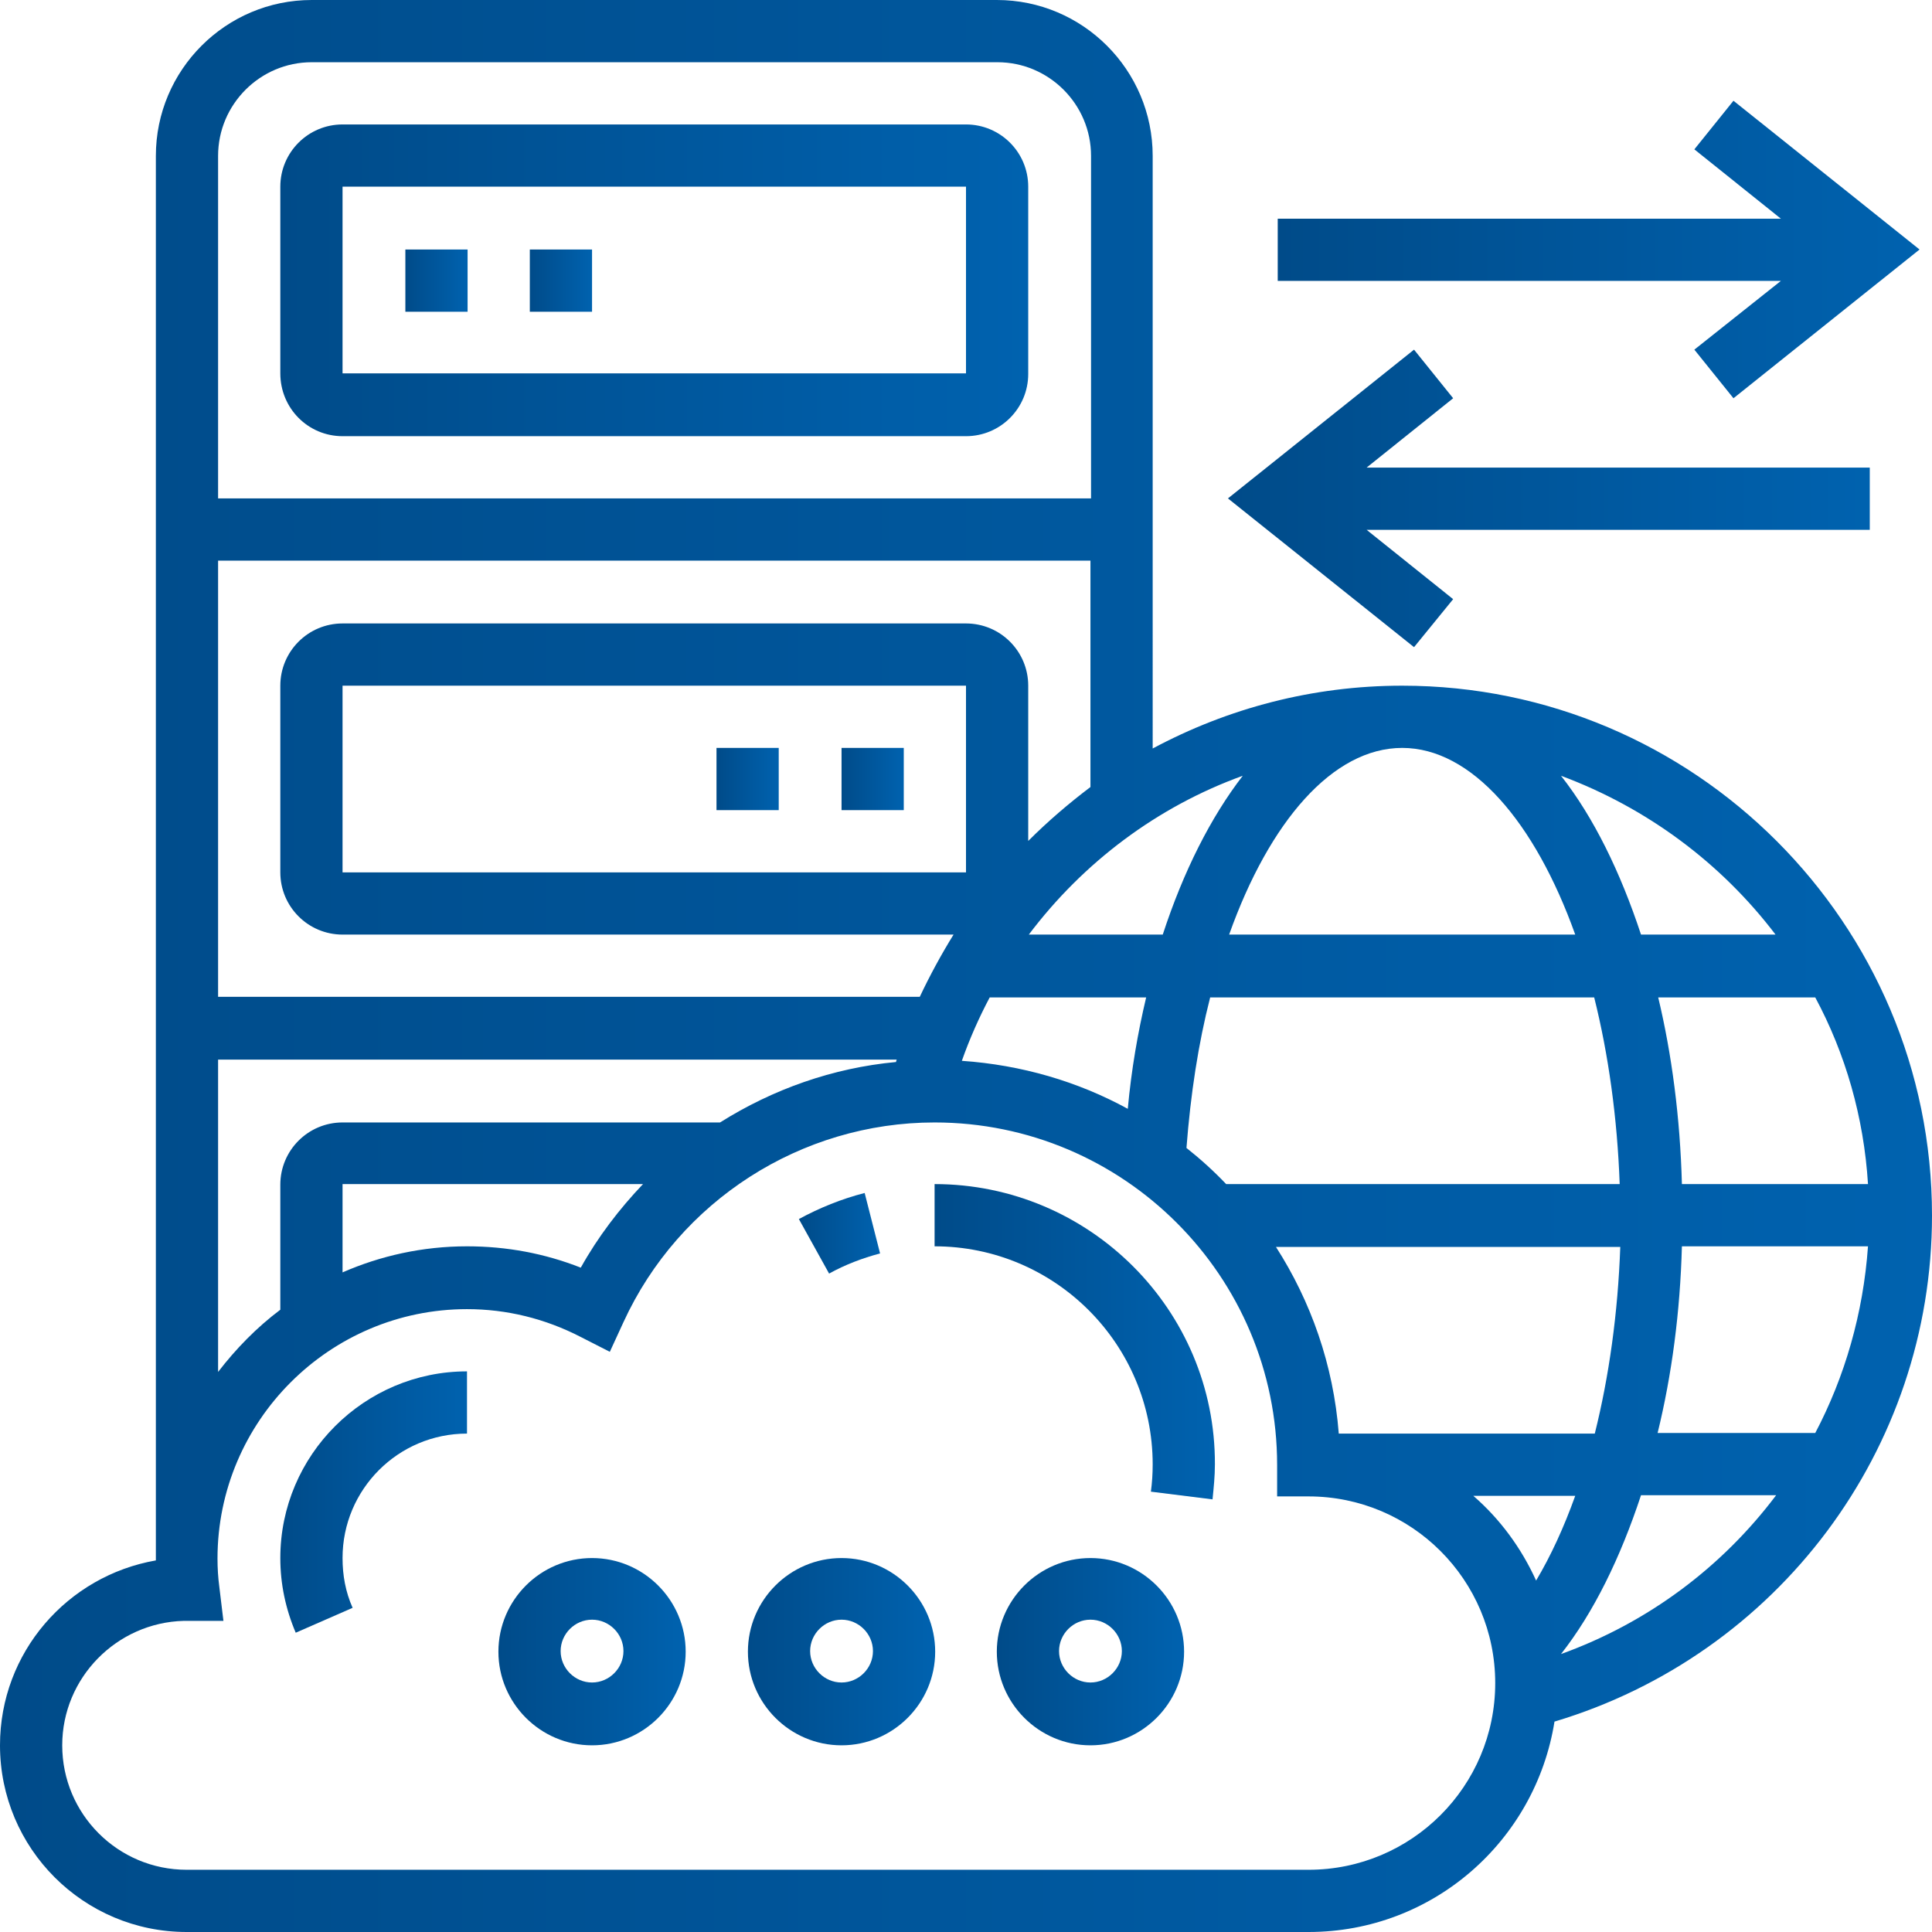 <!-- Generator: Adobe Illustrator 23.0.1, SVG Export Plug-In  -->
<svg version="1.1" xmlns="http://www.w3.org/2000/svg" xmlns:xlink="http://www.w3.org/1999/xlink" x="0px" y="0px" width="100%" height="100%" viewBox="0 0 326 326" style="enable-background:new 0 0 326 326;" xml:space="preserve">
<style type="text/css">
	.st0{fill:url(#SVGID_1_);}
	.st1{fill:url(#SVGID_2_);}
	.st2{fill:url(#SVGID_3_);}
	.st3{fill:url(#SVGID_4_);}
	.st4{fill:url(#SVGID_5_);}
	.st5{fill:url(#SVGID_6_);}
	.st6{fill:url(#SVGID_7_);}
	.st7{fill:url(#SVGID_8_);}
	.st8{fill:url(#SVGID_9_);}
	.st9{fill:url(#SVGID_10_);}
	.st10{fill:url(#SVGID_11_);}
	.st11{fill:url(#SVGID_12_);}
	.st12{fill:url(#SVGID_13_);}
	.st13{fill:url(#SVGID_14_);}
	.st14{fill:url(#SVGID_15_);}
	.st15{fill:url(#SVGID_16_);}
	.st16{fill:url(#SVGID_17_);}
	.st17{fill:url(#SVGID_18_);}
	.st18{fill:url(#SVGID_19_);}
	.st19{fill:url(#SVGID_20_);}
	.st20{fill:url(#SVGID_21_);}
	.st21{fill:url(#SVGID_22_);}
	.st22{fill:url(#SVGID_23_);}
	.st23{fill:url(#SVGID_24_);}
	.st24{fill:url(#SVGID_25_);}
	.st25{fill:url(#SVGID_26_);}
	.st26{fill:url(#SVGID_27_);}
	.st27{fill:url(#SVGID_28_);}
</style>
<defs>
</defs>
<g>
	<linearGradient id="SVGID_1_" gradientUnits="userSpaceOnUse" x1="215.581" y1="42.065" x2="323.902" y2="42.065">
		<stop  offset="1.704893e-07" style="stop-color:#004B89"/>
		<stop  offset="1" style="stop-color:#0062AF"/>
	</linearGradient>
	<path class="st0" d="M285.9,59l6.6,8.2l31.4-25.1l-31.4-25.1l-6.6,8.2l14.6,11.7h-84.9v10.5h84.9L285.9,59z"/>
	<linearGradient id="SVGID_2_" gradientUnits="userSpaceOnUse" x1="207.162" y1="84.129" x2="315.484" y2="84.129">
		<stop  offset="1.704893e-07" style="stop-color:#004B89"/>
		<stop  offset="1" style="stop-color:#0062AF"/>
	</linearGradient>
	<path class="st1" d="M245.2,101.1l-14.6-11.7h84.9V78.9h-84.9l14.6-11.7l-6.6-8.2l-31.4,25.1l31.4,25.1L245.2,101.1z"/>
	<linearGradient id="SVGID_3_" gradientUnits="userSpaceOnUse" x1="0" y1="163" x2="326" y2="163">
		<stop  offset="1.704893e-07" style="stop-color:#004B89"/>
		<stop  offset="1" style="stop-color:#0062AF"/>
	</linearGradient>
	<path class="st2" d="M326,205.1c0-49.3-40.1-89.4-89.4-89.4c-15.1,0-29.4,3.8-42.1,10.6V26.3c0-14.5-11.8-26.3-26.3-26.3H52.6
		C38.1,0,26.3,11.8,26.3,26.3v236.6v0.4C11.4,265.9,0,278.8,0,294.5C0,311.9,14.1,326,31.5,326h189.3c21,0,38.3-15.4,41.5-35.5
		C300,279.2,326,244.6,326,205.1z M225.9,241.9c-0.9-11.6-4.7-22.3-10.6-31.5h58.1c-0.4,11.2-1.9,21.9-4.3,31.5H225.9z M265.8,252.4
		c-1.9,5.3-4.1,10.1-6.6,14.3c-2.5-5.5-6.1-10.4-10.6-14.3H265.8z M163,147.2H57.8v-31.5H163V147.2z M265.8,157.7h-58.4
		c6.8-19.1,17.5-31.5,29.2-31.5C248.3,126.2,259,138.7,265.8,157.7L265.8,157.7z M196.2,157.7h-22.6c9.2-12.2,21.7-21.6,36.1-26.8
		C204.3,137.9,199.7,147,196.2,157.7z M167,168.3h26.4c-1.4,5.9-2.5,12.2-3.1,18.8c-8.4-4.6-17.9-7.4-28-8.1
		C163.6,175.3,165.2,171.7,167,168.3z M204.2,168.3H269c2.4,9.6,3.9,20.3,4.3,31.5h-66.4c-2.1-2.2-4.3-4.2-6.7-6.1
		C200.9,184.6,202.2,176.1,204.2,168.3z M315.2,199.8h-31.4c-0.3-11.2-1.7-21.9-4-31.5h26.5C311.4,177.8,314.5,188.5,315.2,199.8
		L315.2,199.8z M283.8,210.3h31.4c-0.8,11.3-3.9,22-8.9,31.5h-26.6C282.1,232,283.5,221.4,283.8,210.3z M299.6,157.7h-22.7
		c-3.5-10.6-8-19.8-13.5-26.8C277.9,136.3,290.4,145.6,299.6,157.7L299.6,157.7z M173.5,141.9v-26.2c0-5.8-4.7-10.5-10.5-10.5H57.8
		c-5.8,0-10.5,4.7-10.5,10.5v31.5c0,5.8,4.7,10.5,10.5,10.5h103.1c-2.1,3.4-4,6.9-5.7,10.5H36.8V94.6H184v38.2
		C180.3,135.6,176.8,138.6,173.5,141.9z M52.6,10.5h115.7c8.7,0,15.8,7.1,15.8,15.8v57.8H36.8V26.3C36.8,17.6,43.9,10.5,52.6,10.5z
		 M36.8,178.8h114.5c0,0.1-0.1,0.2-0.1,0.4c-10.7,1-20.8,4.6-29.7,10.2H57.8c-5.8,0-10.5,4.7-10.5,10.5v21.1c-4,3-7.5,6.6-10.5,10.5
		V178.8z M108.5,199.8c-4,4.2-7.6,8.9-10.5,14.1c-6.1-2.4-12.5-3.6-19.2-3.6c-7.5,0-14.6,1.6-21,4.4v-14.9H108.5z M220.8,315.5H31.5
		c-11.6,0-21-9.4-21-21c0-11.4,9.2-20.7,20.5-21l0.8,0l2.5,0l3.4,0l-0.7-5.8c-0.2-1.5-0.3-3.1-0.3-4.7c0-23.2,18.9-42.1,42.1-42.1
		c6.7,0,13.2,1.6,19.2,4.7l4.9,2.5l2.3-5c9.4-20.5,30-33.7,52.5-33.7c31.9,0,57.8,25.9,57.8,57.8v5.3h5.3
		c17.4,0,31.5,14.1,31.5,31.5S238.2,315.5,220.8,315.5z M263.4,279.1c5.5-7,10-16.2,13.5-26.8h22.8
		C290.6,264.4,278.1,273.8,263.4,279.1L263.4,279.1z"/>
	<linearGradient id="SVGID_4_" gradientUnits="userSpaceOnUse" x1="134.822" y1="208.104" x2="148.535" y2="208.104">
		<stop  offset="1.704893e-07" style="stop-color:#004B89"/>
		<stop  offset="1" style="stop-color:#0062AF"/>
	</linearGradient>
	<path class="st3" d="M148.5,211.5l-2.6-10.2c-3.9,1-7.6,2.5-11.1,4.4l5.1,9.2C142.6,213.4,145.5,212.3,148.5,211.5z"/>
	<linearGradient id="SVGID_5_" gradientUnits="userSpaceOnUse" x1="157.742" y1="226.415" x2="205.065" y2="226.415">
		<stop  offset="1.704893e-07" style="stop-color:#004B89"/>
		<stop  offset="1" style="stop-color:#0062AF"/>
	</linearGradient>
	<path class="st4" d="M157.7,199.8v10.5c20.3,0,36.8,16.5,36.8,36.8c0,1.6-0.1,3.1-0.3,4.6l10.4,1.3c0.2-2,0.4-3.9,0.4-5.9
		C205.1,221,183.8,199.8,157.7,199.8L157.7,199.8z"/>
	<linearGradient id="SVGID_6_" gradientUnits="userSpaceOnUse" x1="47.323" y1="253.439" x2="78.871" y2="253.439">
		<stop  offset="1.704893e-07" style="stop-color:#004B89"/>
		<stop  offset="1" style="stop-color:#0062AF"/>
	</linearGradient>
	<path class="st5" d="M47.3,262.9c0,4.4,0.9,8.6,2.6,12.6l9.6-4.2c-1.2-2.7-1.7-5.5-1.7-8.4c0-11.6,9.4-21,21-21v-10.5
		C61.5,231.4,47.3,245.5,47.3,262.9L47.3,262.9z"/>
	<linearGradient id="SVGID_7_" gradientUnits="userSpaceOnUse" x1="84.129" y1="278.677" x2="115.677" y2="278.677">
		<stop  offset="1.704893e-07" style="stop-color:#004B89"/>
		<stop  offset="1" style="stop-color:#0062AF"/>
	</linearGradient>
	<path class="st6" d="M99.9,262.9c-8.7,0-15.8,7.1-15.8,15.8s7.1,15.8,15.8,15.8s15.8-7.1,15.8-15.8S108.6,262.9,99.9,262.9z
		 M99.9,283.9c-2.9,0-5.3-2.4-5.3-5.3s2.4-5.3,5.3-5.3c2.9,0,5.3,2.4,5.3,5.3S102.8,283.9,99.9,283.9z"/>
	<linearGradient id="SVGID_8_" gradientUnits="userSpaceOnUse" x1="126.194" y1="278.677" x2="157.742" y2="278.677">
		<stop  offset="1.704893e-07" style="stop-color:#004B89"/>
		<stop  offset="1" style="stop-color:#0062AF"/>
	</linearGradient>
	<path class="st7" d="M142,262.9c-8.7,0-15.8,7.1-15.8,15.8s7.1,15.8,15.8,15.8s15.8-7.1,15.8-15.8S150.7,262.9,142,262.9z
		 M142,283.9c-2.9,0-5.3-2.4-5.3-5.3s2.4-5.3,5.3-5.3s5.3,2.4,5.3,5.3S144.9,283.9,142,283.9z"/>
	<linearGradient id="SVGID_9_" gradientUnits="userSpaceOnUse" x1="168.258" y1="278.677" x2="199.806" y2="278.677">
		<stop  offset="1.704893e-07" style="stop-color:#004B89"/>
		<stop  offset="1" style="stop-color:#0062AF"/>
	</linearGradient>
	<path class="st8" d="M184,262.9c-8.7,0-15.8,7.1-15.8,15.8s7.1,15.8,15.8,15.8s15.8-7.1,15.8-15.8S192.7,262.9,184,262.9z
		 M184,283.9c-2.9,0-5.3-2.4-5.3-5.3s2.4-5.3,5.3-5.3s5.3,2.4,5.3,5.3S186.9,283.9,184,283.9z"/>
	<linearGradient id="SVGID_10_" gradientUnits="userSpaceOnUse" x1="47.323" y1="47.323" x2="173.516" y2="47.323">
		<stop  offset="1.704893e-07" style="stop-color:#004B89"/>
		<stop  offset="1" style="stop-color:#0062AF"/>
	</linearGradient>
	<path class="st9" d="M57.8,73.6H163c5.8,0,10.5-4.7,10.5-10.5V31.5c0-5.8-4.7-10.5-10.5-10.5H57.8c-5.8,0-10.5,4.7-10.5,10.5v31.5
		C47.3,68.9,52,73.6,57.8,73.6z M57.8,31.5H163l0,31.5H57.8V31.5z"/>
	<linearGradient id="SVGID_11_" gradientUnits="userSpaceOnUse" x1="89.387" y1="47.323" x2="99.903" y2="47.323">
		<stop  offset="1.704893e-07" style="stop-color:#004B89"/>
		<stop  offset="1" style="stop-color:#0062AF"/>
	</linearGradient>
	<path class="st10" d="M89.4,42.1h10.5v10.5H89.4V42.1z"/>
	<linearGradient id="SVGID_12_" gradientUnits="userSpaceOnUse" x1="68.355" y1="47.323" x2="78.871" y2="47.323">
		<stop  offset="1.704893e-07" style="stop-color:#004B89"/>
		<stop  offset="1" style="stop-color:#0062AF"/>
	</linearGradient>
	<path class="st11" d="M68.4,42.1h10.5v10.5H68.4V42.1z"/>
	<linearGradient id="SVGID_13_" gradientUnits="userSpaceOnUse" x1="120.936" y1="131.452" x2="131.452" y2="131.452">
		<stop  offset="1.704893e-07" style="stop-color:#004B89"/>
		<stop  offset="1" style="stop-color:#0062AF"/>
	</linearGradient>
	<path class="st12" d="M120.9,126.2h10.5v10.5h-10.5V126.2z"/>
	<linearGradient id="SVGID_14_" gradientUnits="userSpaceOnUse" x1="141.968" y1="131.452" x2="152.484" y2="131.452">
		<stop  offset="1.704893e-07" style="stop-color:#004B89"/>
		<stop  offset="1" style="stop-color:#0062AF"/>
	</linearGradient>
	<path class="st13" d="M142,126.2h10.5v10.5H142V126.2z"/>
</g>
</svg>
